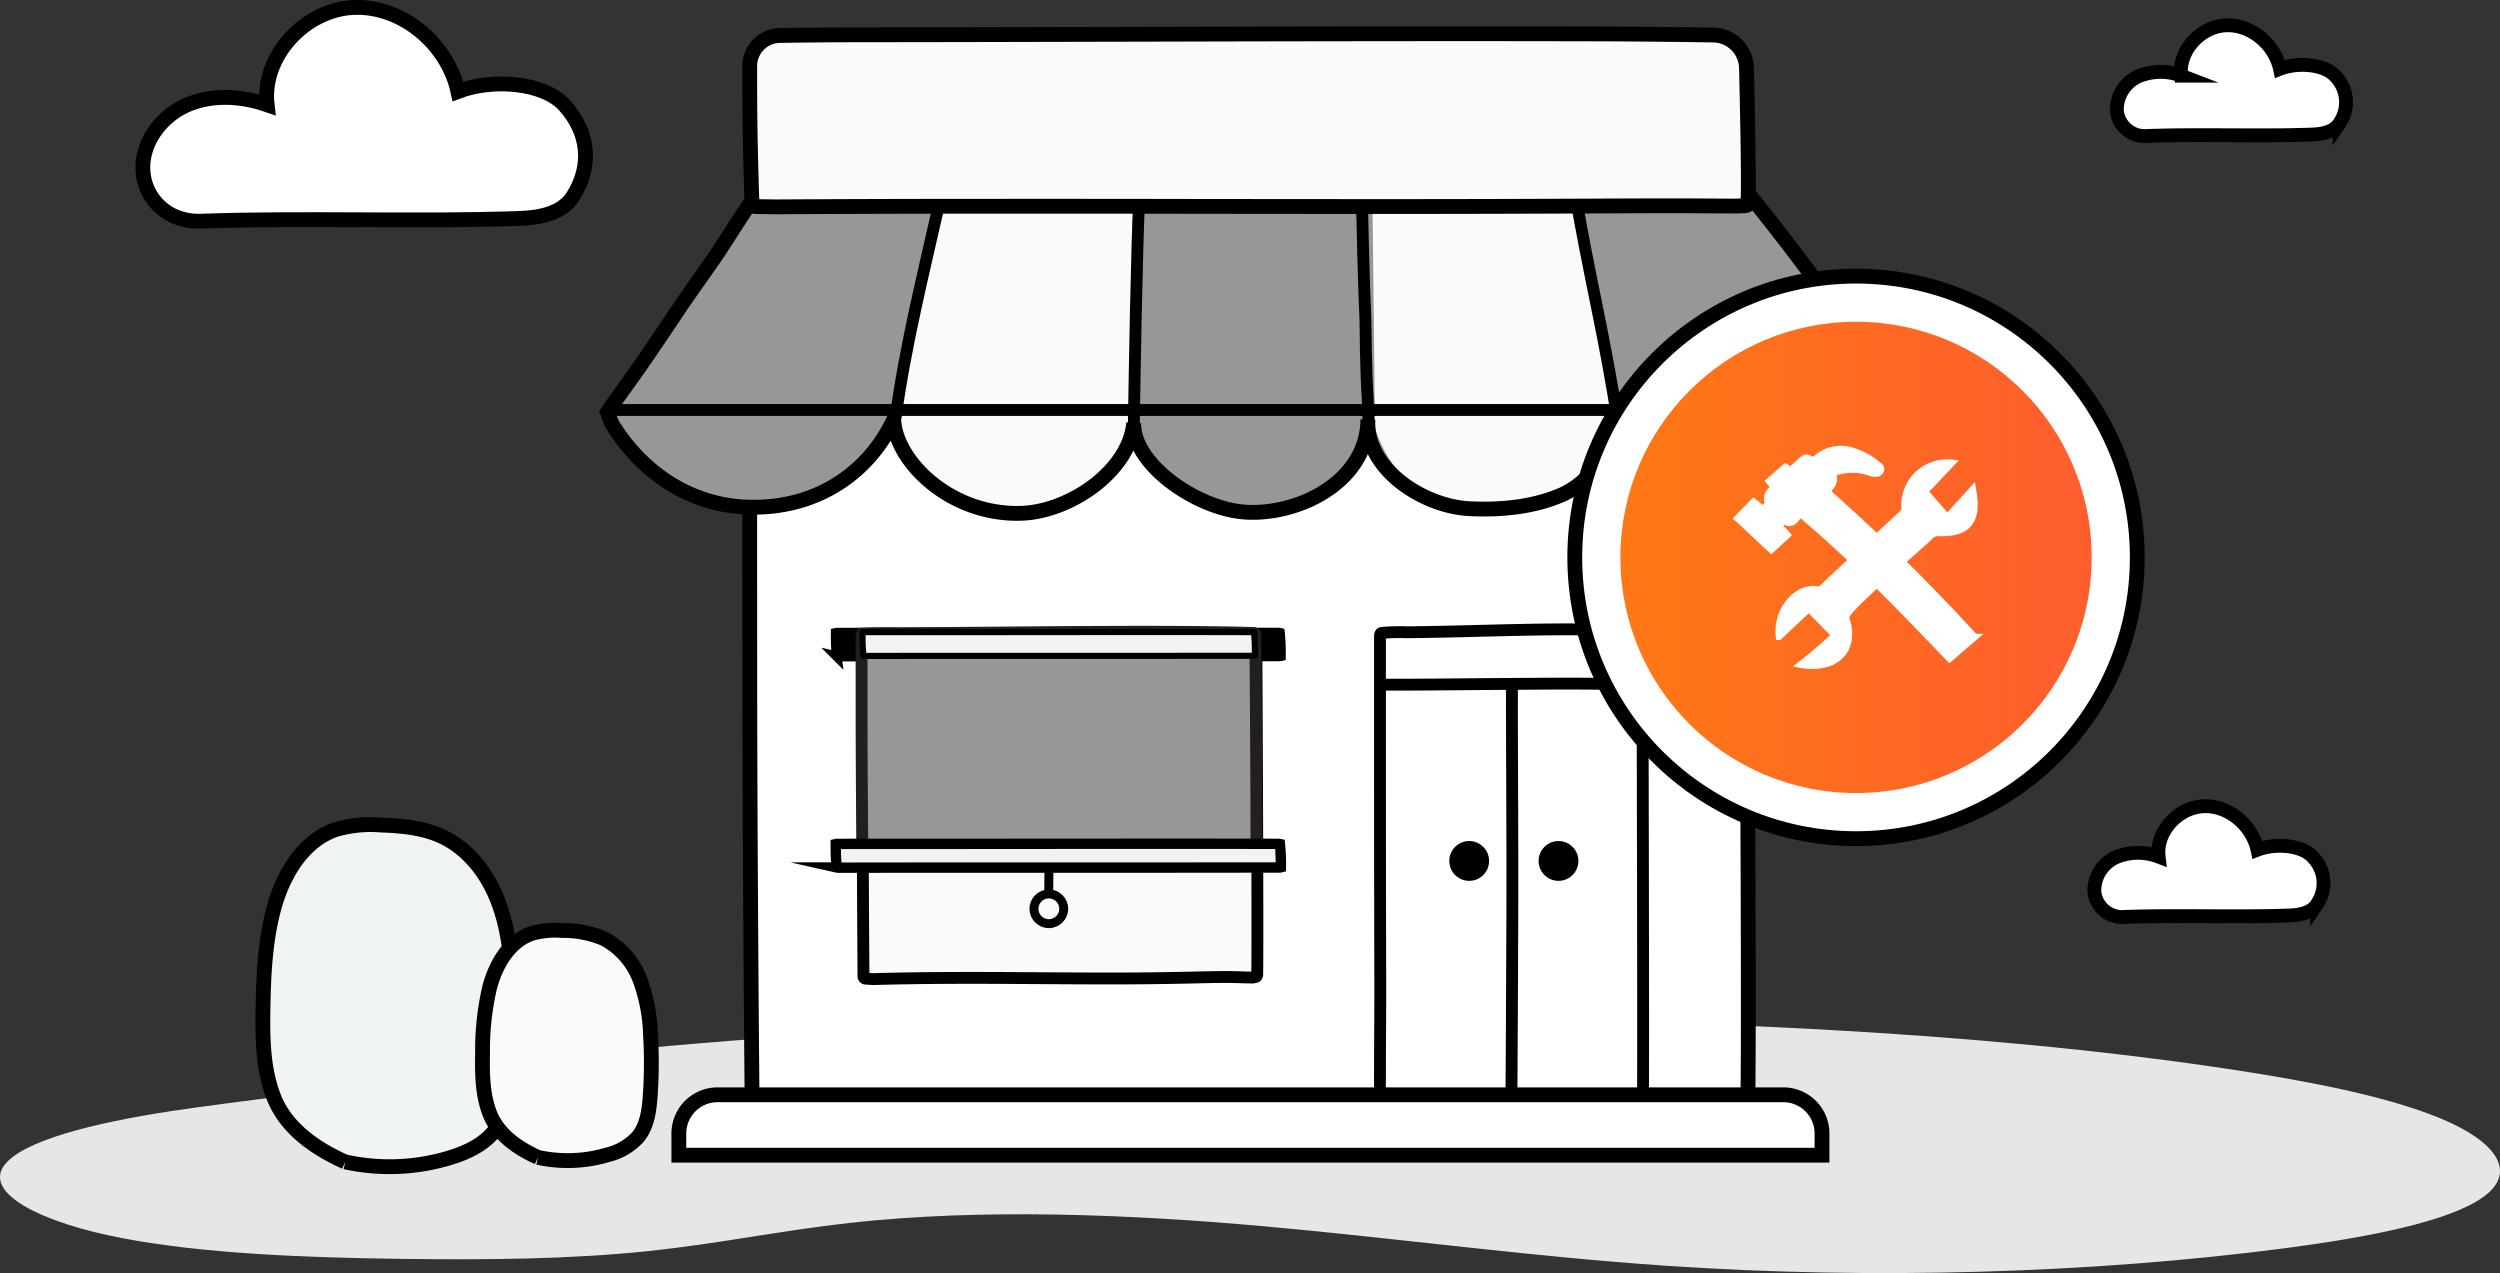 <svg xmlns="http://www.w3.org/2000/svg" xmlns:xlink="http://www.w3.org/1999/xlink" width="505.948" height="257.641" viewBox="0 0 505.948 257.641">
  <rect x="0" y="0" width="505.948" height="257.641" fill="#333333" stroke="none"/>
  <defs>
    <linearGradient id="linear-gradient" y1="0.5" x2="1" y2="0.5" gradientUnits="objectBoundingBox">
      <stop offset="0" stop-color="#ff7815"/>
      <stop offset="1" stop-color="#ff5d2e"/>
    </linearGradient>
  </defs>
  <g id="Group_158" data-name="Group 158" transform="translate(-2.026 -1945.105)">
    <path id="Path_115" data-name="Path 115" d="M82.24,2163.258c-13.949,2.952-30.643,4.43-45.837,6.751s-29.885,5.934-33.544,10.97c-4.161,5.725,7.787,11.676,24.234,14.764s36.433,3.86,55.762,4.125c17.034.233,34.466.112,50.567-1.589,14.079-1.488,26.575-4.126,40.573-5.683,26.768-2.977,56.691-1.755,84.032.7s53.517,6.091,81.341,7.981c41.582,2.825,86.084,1.555,125.195-3.573,16.513-2.165,33.062-5.33,40.028-10.357,7.14-5.152,2.348-11.306-8.483-15.829s-26.884-7.645-43.419-10.12c-51.662-7.733-110.443-10.031-168.063-10.172-68.968-.169-139.275,2.718-201.3,11.857" fill="#e6e6e8"/>
    <path id="Path_116" data-name="Path 116" d="M116.353,1966.5c-4.306-4.845-14.825-5.525-21.646-2.88-2.081-9.615-11.342-17.447-21.169-17s-18.593,9.916-17.452,19.687c-5.328-1.841-11.374-2.183-16.5.158s-9.033,7.719-8.627,13.342,5.116,10.475,12.134,10.045c21.123-.722,42.866.185,63.989-.537,3.9-.133,8.661-.881,10.932-4.5C121.9,1978.621,121.214,1971.972,116.353,1966.5Z" fill="#fff" stroke="#000" stroke-miterlimit="10" stroke-width="3"/>
    <path id="Path_117" data-name="Path 117" d="M470.1,2118.563c-2.23-2.508-7.677-2.861-11.21-1.491-1.077-4.979-5.873-9.035-10.963-8.8s-9.628,5.135-9.037,10.2a11.642,11.642,0,0,0-8.546.081,7.4,7.4,0,0,0-4.468,6.91,5.675,5.675,0,0,0,6.284,5.2c10.939-.374,22.2.1,33.138-.278,2.018-.069,4.485-.457,5.661-2.331A7.505,7.505,0,0,0,470.1,2118.563Z" fill="#fff" stroke="#000" stroke-miterlimit="10" stroke-width="2.8"/>
    <path id="Path_118" data-name="Path 118" d="M474.656,1960.521c-2.23-2.508-7.677-2.861-11.209-1.491-1.078-4.979-5.874-9.035-10.963-8.8s-9.628,5.135-9.038,10.195a11.647,11.647,0,0,0-8.546.082,7.4,7.4,0,0,0-4.467,6.91,5.675,5.675,0,0,0,6.283,5.2c10.939-.374,22.2.1,33.138-.278,2.019-.069,4.486-.457,5.662-2.331A7.5,7.5,0,0,0,474.656,1960.521Z" fill="#fff" stroke="#000" stroke-miterlimit="10" stroke-width="2.8"/>
    <g id="Group_140" data-name="Group 140">
      <path id="Path_119" data-name="Path 119" d="M355.314,2031.476a1.023,1.023,0,0,0-1.011-1c-9.495-.34-18.991-.492-28.492-.592q-20.969-.222-41.938-.114-21.583.08-43.164.312-21.955.207-43.911.4-11.088.082-22.176.127c-6.029.022-12.087-.158-18.108.151l-1.754.09a1.023,1.023,0,0,0-1.011,1q0,4.774,0,9.549h0l0,.016q0,22.874.024,45.748c.028,17.038.091,30.061.2,47.1q.1,16.626.259,33.253a1.028,1.028,0,0,0,1.008,1l3.964.195c14.6.74,27.8.068,41.808.034,13.874-.033,27.961-.491,41.835-.421,13.641.069,27.283.143,40.925.127q20.079-.024,40.155-.4c5.559-.109,11.121-.194,16.681-.2,4.147-.007,8.286.2,12.431.213a12.041,12.041,0,0,0,1.976-.249,1.014,1.014,0,0,0,.74-.969C356.12,2149.262,355.314,2034.783,355.314,2031.476Z" fill="#fff" stroke="#000" stroke-miterlimit="10" stroke-width="3"/>
    </g>
    <g id="Group_142" data-name="Group 142">
      <path id="Path_120" data-name="Path 120" d="M193.814,2108.223" fill="#f9b084"/>
      <path id="Path_121" data-name="Path 121" d="M193.132,2108.223" fill="#f9b084"/>
      <g id="Group_141" data-name="Group 141">
        <path id="Path_122" data-name="Path 122" d="M387.51,2026.585a528.08,528.08,0,0,0-31.234-42.894c-20.541-.247-111.628.085-199.175,0-1.645,0-1.9.739-9.169,11.966-.807,1.247-6.421,9.134-7.955,11.435-10.539,15.8-10.029,14.451-14.489,20.991l.9,2.316c5.573,9.168,14.936,16.163,26.6,16.839,14.029.813,25.135-6.381,30.447-17.663.366,8.376,11.416,19.39,25.768,18.96,9.846-.295,21.885-8.532,22.8-18.275-.183,8.376,12.733,17.28,22.346,18.016,10.616.814,24.866-5.88,25.049-18.7-.55,9.914,11.13,17.576,20.607,18.03,6.367.305,12.924-.333,18.656-2.829s10.253-9.147,11.7-14.688c3.846,9.572,16.153,17.79,27.174,16.98,8.01-.588,11.672-.013,18.327-4.051,6.177-3.748,7.745-5.211,11.1-13.356Z" fill="#979797"/>
        <path id="Path_123" data-name="Path 123" d="M193.633,1985.24H232.2l-.5,46.356s-4.508,18.575-24.207,16.6c0,0-22.2.822-25.376-16.767Z" fill="#fafafa"/>
        <path id="Path_124" data-name="Path 124" d="M319.617,1985.447H279.781l.518,46.2s4.656,18.514,25,16.548c0,0,21.252-.123,24.529-17.654Z" fill="#fafafa"/>
        <path id="Path_125" data-name="Path 125" d="M386.978,2027.041a528.241,528.241,0,0,0-31.235-42.894c-20.54-.247-111.627.085-199.175,0-1.644,0-1.9.739-9.168,11.966-.808,1.247-6.421,9.134-7.955,11.434-10.54,15.805-10.03,14.452-14.49,20.992l.9,2.316c5.574,9.168,14.937,16.162,26.6,16.838,14.029.813,25.135-6.38,30.447-17.662.366,8.376,11.415,19.39,25.768,18.96,9.845-.295,21.885-8.532,22.8-18.275-.184,8.375,12.733,17.279,22.345,18.016,10.617.813,24.866-5.88,25.049-18.7-.549,9.914,11.131,17.575,20.608,18.03,6.366.3,12.924-.333,18.655-2.829s10.253-9.147,11.7-14.688c3.846,9.572,16.152,17.789,27.174,16.98,8.009-.588,11.672-.013,18.327-4.051,6.177-3.748,7.745-5.211,11.095-13.357Z" fill="none" stroke="#000" stroke-miterlimit="10" stroke-width="3"/>
        <path id="Path_126" data-name="Path 126" d="M183.251,2029.747c2.013-14.864,5.713-29.441,9.068-44.46" fill="none" stroke="#000" stroke-miterlimit="10" stroke-width="2.4"/>
        <path id="Path_127" data-name="Path 127" d="M231.477,2032.049c.182-11.869.556-34.741,1.106-47.241" fill="none" stroke="#000" stroke-miterlimit="10" stroke-width="2.4"/>
        <path id="Path_128" data-name="Path 128" d="M279,2030.657c-.285-9.287-.295-4.054-.548-14.459-.064-2.661-.028-5.929-.178-8.587-.186-3.288-.575-18.538-.638-22.643" fill="none" stroke="#000" stroke-miterlimit="10" stroke-width="2.4"/>
        <path id="Path_129" data-name="Path 129" d="M329.466,2030.767c-2.451-16.653-6.154-31.293-8.528-45.959" fill="none" stroke="#000" stroke-miterlimit="10" stroke-width="2.4"/>
        <path id="Path_130" data-name="Path 130" d="M125.428,2028.077H384.78" fill="none" stroke="#000" stroke-miterlimit="10" stroke-width="2.4"/>
      </g>
    </g>
    <g id="Group_143" data-name="Group 143">
      <path id="Path_131" data-name="Path 131" d="M355.477,1958.855a6.824,6.824,0,0,0-6.715-6.662c-6.692-.107-16.93-.208-22.951-.224q-20.969-.055-41.938-.028-21.583.019-43.164.078-21.955.052-43.911.1-11.088.02-22.176.032c-3.495,0-9.951.059-14.761.134a6.2,6.2,0,0,0-6.109,6.209c0,2.885.009,6.1.021,7.915.028,4.3.091,7.579.2,11.875q.1,4.192.259,8.384c.005.142.458.247,1.008.253l3.964.05q21.008-.122,42.021-.123,20.811-.014,41.622.025,20.461.027,40.925.032,20.079-.006,40.155-.1,8.339-.041,16.681-.051c4.147,0,8.286.049,12.431.054.665,0,1.319-.036,1.976-.063.436-.018.731-.142.74-.244C356.01,1983.392,355.691,1967.858,355.477,1958.855Z" fill="#fafafa" stroke="#000" stroke-miterlimit="10" stroke-width="3"/>
    </g>
    <g id="Group_147" data-name="Group 147">
      <g id="Group_144" data-name="Group 144">
        <path id="Path_132" data-name="Path 132" d="M334.537,2166.212c.1-12.021-.116-90.295-.116-92.556,0-.379-.122-.669-.266-.682-2.5-.233-5.005-.337-7.508-.405-3.684-.1-7.368-.112-11.052-.078-3.792.036-7.583.121-11.374.214-3.858.094-7.715.2-11.572.272q-2.922.055-5.844.087a38.806,38.806,0,0,0-4.771.1l-.463.062c-.143.019-.266.3-.266.682v6.529h0v.011q0,15.639.006,31.279c.008,11.65.024,20.554.053,32.2.018,7.579-.086,14.7-.059,22.279" fill="#fff" stroke="#000" stroke-miterlimit="10" stroke-width="2.4"/>
      </g>
      <g id="Group_145" data-name="Group 145">
        <path id="Path_133" data-name="Path 133" d="M334.2,2083.637c-2.539-.085-5.079-.124-7.619-.149q-5.607-.056-11.215-.028-5.77.019-11.542.078-5.871.052-11.742.1-2.964.02-5.93.032c-1.612.005-3.232-.04-4.842.037" fill="#fff" stroke="#000" stroke-miterlimit="10" stroke-width="2.4"/>
      </g>
      <g id="Group_146" data-name="Group 146">
        <path id="Path_134" data-name="Path 134" d="M307.913,2167.18c.037-2.674.164-33.368.175-36.044q.024-5.907.013-11.813-.009-6.078-.035-12.157-.023-6.185-.044-12.368-.009-3.123-.014-6.246c0-1.7.018-3.4-.016-5.1" fill="#fff" stroke="#000" stroke-miterlimit="10" stroke-width="2.4"/>
      </g>
      <circle id="Ellipse_19" data-name="Ellipse 19" cx="4.028" cy="4.028" r="4.028" transform="translate(295.33 2115.314)"/>
      <circle id="Ellipse_20" data-name="Ellipse 20" cx="4.028" cy="4.028" r="4.028" transform="translate(313.406 2115.314)"/>
    </g>
    <g id="Group_148" data-name="Group 148">
      <path id="Path_135" data-name="Path 135" d="M71.891,2180.256c-6.9-3.092-12.154-7.308-14.42-13.038s-2.333-12.064-2.219-18.225c.124-6.689.431-13.439,2.157-19.9,1.832-6.866,5.868-13.831,12.6-16.118a25.475,25.475,0,0,1,9.139-.9c4.287.153,8.677.56,12.544,2.417,5.076,2.436,8.766,7.2,10.884,12.411s2.814,10.9,3.152,16.515a140.985,140.985,0,0,1-.1,18.522c-.306,4.268-.908,8.779-3.594,12.11-2.25,2.79-5.676,4.366-9.108,5.4a41.97,41.97,0,0,1-21.027.8" fill="#f0f3f4" stroke="#000" stroke-miterlimit="10" stroke-width="3"/>
      <path id="Path_136" data-name="Path 136" d="M110.891,2179.326c-4.645-2.082-8.185-4.921-9.712-8.78s-1.57-8.124-1.493-12.273a55.829,55.829,0,0,1,1.452-13.4c1.234-4.623,3.952-9.314,8.483-10.854a17.145,17.145,0,0,1,6.154-.6,21.15,21.15,0,0,1,8.448,1.628,15.585,15.585,0,0,1,7.329,8.358,35.01,35.01,0,0,1,2.123,11.122,94.894,94.894,0,0,1-.071,12.472c-.206,2.874-.611,5.912-2.42,8.155a12.183,12.183,0,0,1-6.134,3.638,28.255,28.255,0,0,1-14.159.541" fill="#fafafa" stroke="#000" stroke-miterlimit="10" stroke-width="3"/>
    </g>
    <path id="Rectangle_1821" data-name="Rectangle 1821" d="M7.834,0H223.518a7.834,7.834,0,0,1,7.834,7.834v4.392a0,0,0,0,1,0,0H0a0,0,0,0,1,0,0V7.834A7.834,7.834,0,0,1,7.834,0Z" transform="translate(139.41 2166.666)" fill="#fff" stroke="#000" stroke-miterlimit="10" stroke-width="3"/>
    <g id="Group_149" data-name="Group 149">
      <path id="Path_137" data-name="Path 137" d="M256.288,2074.057a.47.47,0,0,0-.4-.5c-3.754-.171-7.509-.248-11.266-.3-5.527-.075-11.054-.083-16.582-.057-5.689.026-11.378.088-17.067.157-5.787.069-11.574.146-17.362.2q-4.384.041-8.768.064c-2.384.011-4.779-.08-7.16.075l-.694.046a.469.469,0,0,0-.4.5v4.815h0v.008q0,11.535.009,23.069c.011,8.592.036,15.159.078,23.751q.042,8.384.1,16.768a.472.472,0,0,0,.4.506l1.567.1c5.537-.161,11.076-.229,16.615-.246,5.486-.017,10.971.015,16.457.051,5.394.035,10.788.072,16.181.064q7.94-.012,15.878-.2c2.2-.054,4.4-.1,6.6-.1,1.64,0,3.277.1,4.915.108a3.817,3.817,0,0,0,.782-.126c.172-.036.289-.283.292-.489C256.606,2133.453,256.288,2075.725,256.288,2074.057Z" fill="#fafafa" stroke="#000" stroke-miterlimit="10" stroke-width="2.4"/>
    </g>
    <g id="Group_150" data-name="Group 150">
      <path id="Path_138" data-name="Path 138" d="M261.05,2073.179a1.514,1.514,0,0,0-.45-.035q-6.351-.018-12.706-.021-9.35-.008-18.7,0-9.624,0-19.248.011l-19.581.014-9.889,0c-2.689,0-5.39-.006-8.075.005l-.782,0a1.539,1.539,0,0,0-.451.035c0,.111,0,.222,0,.333h0c0,.532,0,1.065.011,1.6.012.595.041,1.05.088,1.645q.046.58.116,1.161a1.514,1.514,0,0,0,.449.035l1.768.007q9.367-.016,18.738-.017,9.28,0,18.56,0,9.126,0,18.25,0,8.953,0,17.906-.014,3.719-.006,7.439-.007c1.849,0,3.7.007,5.543.007.3,0,.588,0,.881-.008a.993.993,0,0,0,.33-.034A40.221,40.221,0,0,0,261.05,2073.179Z" stroke="#000" stroke-miterlimit="10" stroke-width="1.988"/>
    </g>
    <g id="Group_152" data-name="Group 152">
      <g id="Group_151" data-name="Group 151">
        <path id="Path_139" data-name="Path 139" d="M256.087,2073.544a.378.378,0,0,0-.4-.335c-3.754-.115-7.509-.166-11.266-.2q-8.291-.075-16.582-.039-8.534.027-17.067.1-8.681.071-17.362.134-4.385.029-8.768.043c-2.384.007-4.779-.053-7.16.05l-.694.031a.378.378,0,0,0-.4.335v3.209h0v.006q0,7.689.009,15.377c.011,5.727.036,10.1.078,15.832q.042,5.589.1,11.177a.381.381,0,0,0,.4.338l1.567.065c5.537-.107,11.076-.152,16.615-.164,5.486-.011,10.971.011,16.457.034,5.394.023,10.788.048,16.181.043q7.941-.007,15.878-.135c2.2-.037,4.4-.065,6.6-.068,1.639,0,3.276.066,4.915.071a5.568,5.568,0,0,0,.781-.083.355.355,0,0,0,.292-.326C256.4,2113.136,256.087,2074.655,256.087,2073.544Z" fill="#979797"/>
        <path id="Path_140" data-name="Path 140" d="M256.087,2073.544a.378.378,0,0,0-.4-.335c-3.754-.115-7.509-.166-11.266-.2q-8.291-.075-16.582-.039-8.534.027-17.067.1-8.681.071-17.362.134-4.385.029-8.768.043c-2.384.007-4.779-.053-7.16.05l-.694.031a.378.378,0,0,0-.4.335v3.209h0v.006q0,7.689.009,15.377c.011,5.727.036,10.1.078,15.832q.042,5.589.1,11.177a.381.381,0,0,0,.4.338l1.567.065c5.537-.107,11.076-.152,16.615-.164,5.486-.011,10.971.011,16.457.034,5.394.023,10.788.048,16.181.043q7.941-.007,15.878-.135c2.2-.037,4.4-.065,6.6-.068,1.639,0,3.276.066,4.915.071a5.568,5.568,0,0,0,.781-.083.355.355,0,0,0,.292-.326C256.4,2113.136,256.087,2074.655,256.087,2073.544Z" fill="none" stroke="#231f20" stroke-miterlimit="10" stroke-width="2.4"/>
      </g>
    </g>
    <g id="Group_153" data-name="Group 153">
      <path id="Path_141" data-name="Path 141" d="M261.05,2115.918a1.553,1.553,0,0,0-.45-.035q-6.351-.018-12.706-.02-9.35-.009-18.7,0-9.624,0-19.248.011-9.791.006-19.581.013l-9.889,0c-2.689,0-5.39-.006-8.075.005l-.782,0a1.529,1.529,0,0,0-.451.035c0,.111,0,.222,0,.334h0c0,.533,0,1.065.011,1.6.012.595.041,1.049.088,1.644q.046.58.116,1.162a1.554,1.554,0,0,0,.449.035l1.768.006q9.367-.016,18.738-.017,9.28,0,18.56,0,9.126,0,18.25,0,8.953,0,17.906-.014,3.719,0,7.439-.007c1.849,0,3.7.007,5.543.008.3,0,.588,0,.881-.009a.963.963,0,0,0,.33-.034A40.231,40.231,0,0,0,261.05,2115.918Z" fill="#f1f2f2" stroke="#000" stroke-miterlimit="10" stroke-width="2.1"/>
    </g>
    <g id="Group_154" data-name="Group 154">
      <path id="Path_142" data-name="Path 142" d="M255.822,2073.069a1.2,1.2,0,0,0-.4-.034q-5.6-.018-11.2-.021-8.243-.007-16.485,0-8.484,0-16.967.011l-17.261.014-8.717,0c-2.37,0-4.751-.005-7.118,0l-.689,0a1.233,1.233,0,0,0-.4.034v.334h0c0,.533,0,1.065.009,1.6.011.595.036,1.05.078,1.645q.041.58.1,1.161a1.213,1.213,0,0,0,.4.035l1.558.007q8.258-.016,16.518-.017,8.18,0,16.361,0,8.043,0,16.087.005,7.893,0,15.784-.014,3.278-.006,6.557-.007c1.63,0,3.257.006,4.886.007.262,0,.519-.005.777-.009a.728.728,0,0,0,.291-.034A45.761,45.761,0,0,0,255.822,2073.069Z" fill="#f1f2f2" stroke="#000" stroke-miterlimit="10" stroke-width="1.243"/>
    </g>
    <g id="Group_155" data-name="Group 155">
      <circle id="Ellipse_21" data-name="Ellipse 21" cx="3.01" cy="3.01" r="3.01" transform="translate(211.279 2126.016)" fill="none" stroke="#000" stroke-miterlimit="10" stroke-width="1.807"/>
      <line id="Line_1" data-name="Line 1" y1="4.566" x2="0.048" transform="translate(214.266 2121.207)" fill="none" stroke="#000" stroke-miterlimit="10" stroke-width="1.807"/>
    </g>
    <g id="Group_157" data-name="Group 157">
      <circle id="Ellipse_22" data-name="Ellipse 22" cx="56.921" cy="56.921" r="56.921" transform="translate(320.727 2000.988)" fill="#fff" stroke="#000" stroke-miterlimit="10" stroke-width="3"/>
      <circle id="Ellipse_23" data-name="Ellipse 23" cx="47.689" cy="47.689" r="47.689" transform="translate(329.959 2010.22)" fill="url(#linear-gradient)"/>
      <g id="Group_156" data-name="Group 156">
        <path id="Path_143" data-name="Path 143" d="M358.827,2048.273a20.82,20.82,0,0,0-1.917-1.624L353.634,2050c2.136,1.922,4.731,4.463,6.867,6.385l3.289-3.025a7.421,7.421,0,0,0-1.867-1.666l1.141-1.283a1.4,1.4,0,0,0,1.89.243,4.064,4.064,0,0,0,1.266-1.669c10.38,8.582,21.03,19.727,30.355,29.445l5.087-4.393a396.582,396.582,0,0,0-30.146-29.643,2.665,2.665,0,0,0,1.413-3.522,11.025,11.025,0,0,1,7.335-.208,3.2,3.2,0,0,0,1.629.27c.546-.118,1.013-.754.73-1.234a1.291,1.291,0,0,0-.313-.326,14.8,14.8,0,0,0-5.828-3.145,7.411,7.411,0,0,0-6.334,1.214c-.419.344-.878.775-1.414.69-.375-.06-.682-.372-1.061-.4a1.467,1.467,0,0,0-.983.494l-2.52,2.232a2.078,2.078,0,0,0-.8-.855c-1.078.921-2.251,1.981-3.33,2.9.374.48.842.82,1.216,1.3a2.419,2.419,0,0,0-1.325,3.312l-1.114,1.058" fill="#fff" stroke="#fff" stroke-miterlimit="10" stroke-width="1.324"/>
        <path id="Path_144" data-name="Path 144" d="M369.939,2065.048c1.133-1.243,2.368-2.388,3.6-3.531l13.33-12.358a1.843,1.843,0,0,0,.555-.722,2.074,2.074,0,0,0,.049-.734,8.633,8.633,0,0,1,9.587-8.926l-5.5,5.811,4.571,5.213,5.146-5.691c.426,2.507.728,5.442-1.057,7.253-1.4,1.425-3.612,1.608-5.612,1.6a2.973,2.973,0,0,0-1.356.2,3.084,3.084,0,0,0-.819.7c-1.03,1.1-13.71,11.88-16.366,15.268a1.879,1.879,0,0,0-.367.617,2.014,2.014,0,0,0,.1,1.068,7.862,7.862,0,0,1-.2,5.518,6.407,6.407,0,0,1-3.994,3.126,11.732,11.732,0,0,1-5.175.147q3.585-2.81,6.921-5.917l-5.248-5.405-6.03,5.676a9.328,9.328,0,0,1,2.527-7.557c1.434-1.476,3.591-2.467,5.562-1.874" fill="#fff" stroke="#fff" stroke-miterlimit="10" stroke-width="1.324"/>
      </g>
    </g>
  </g>
</svg>
